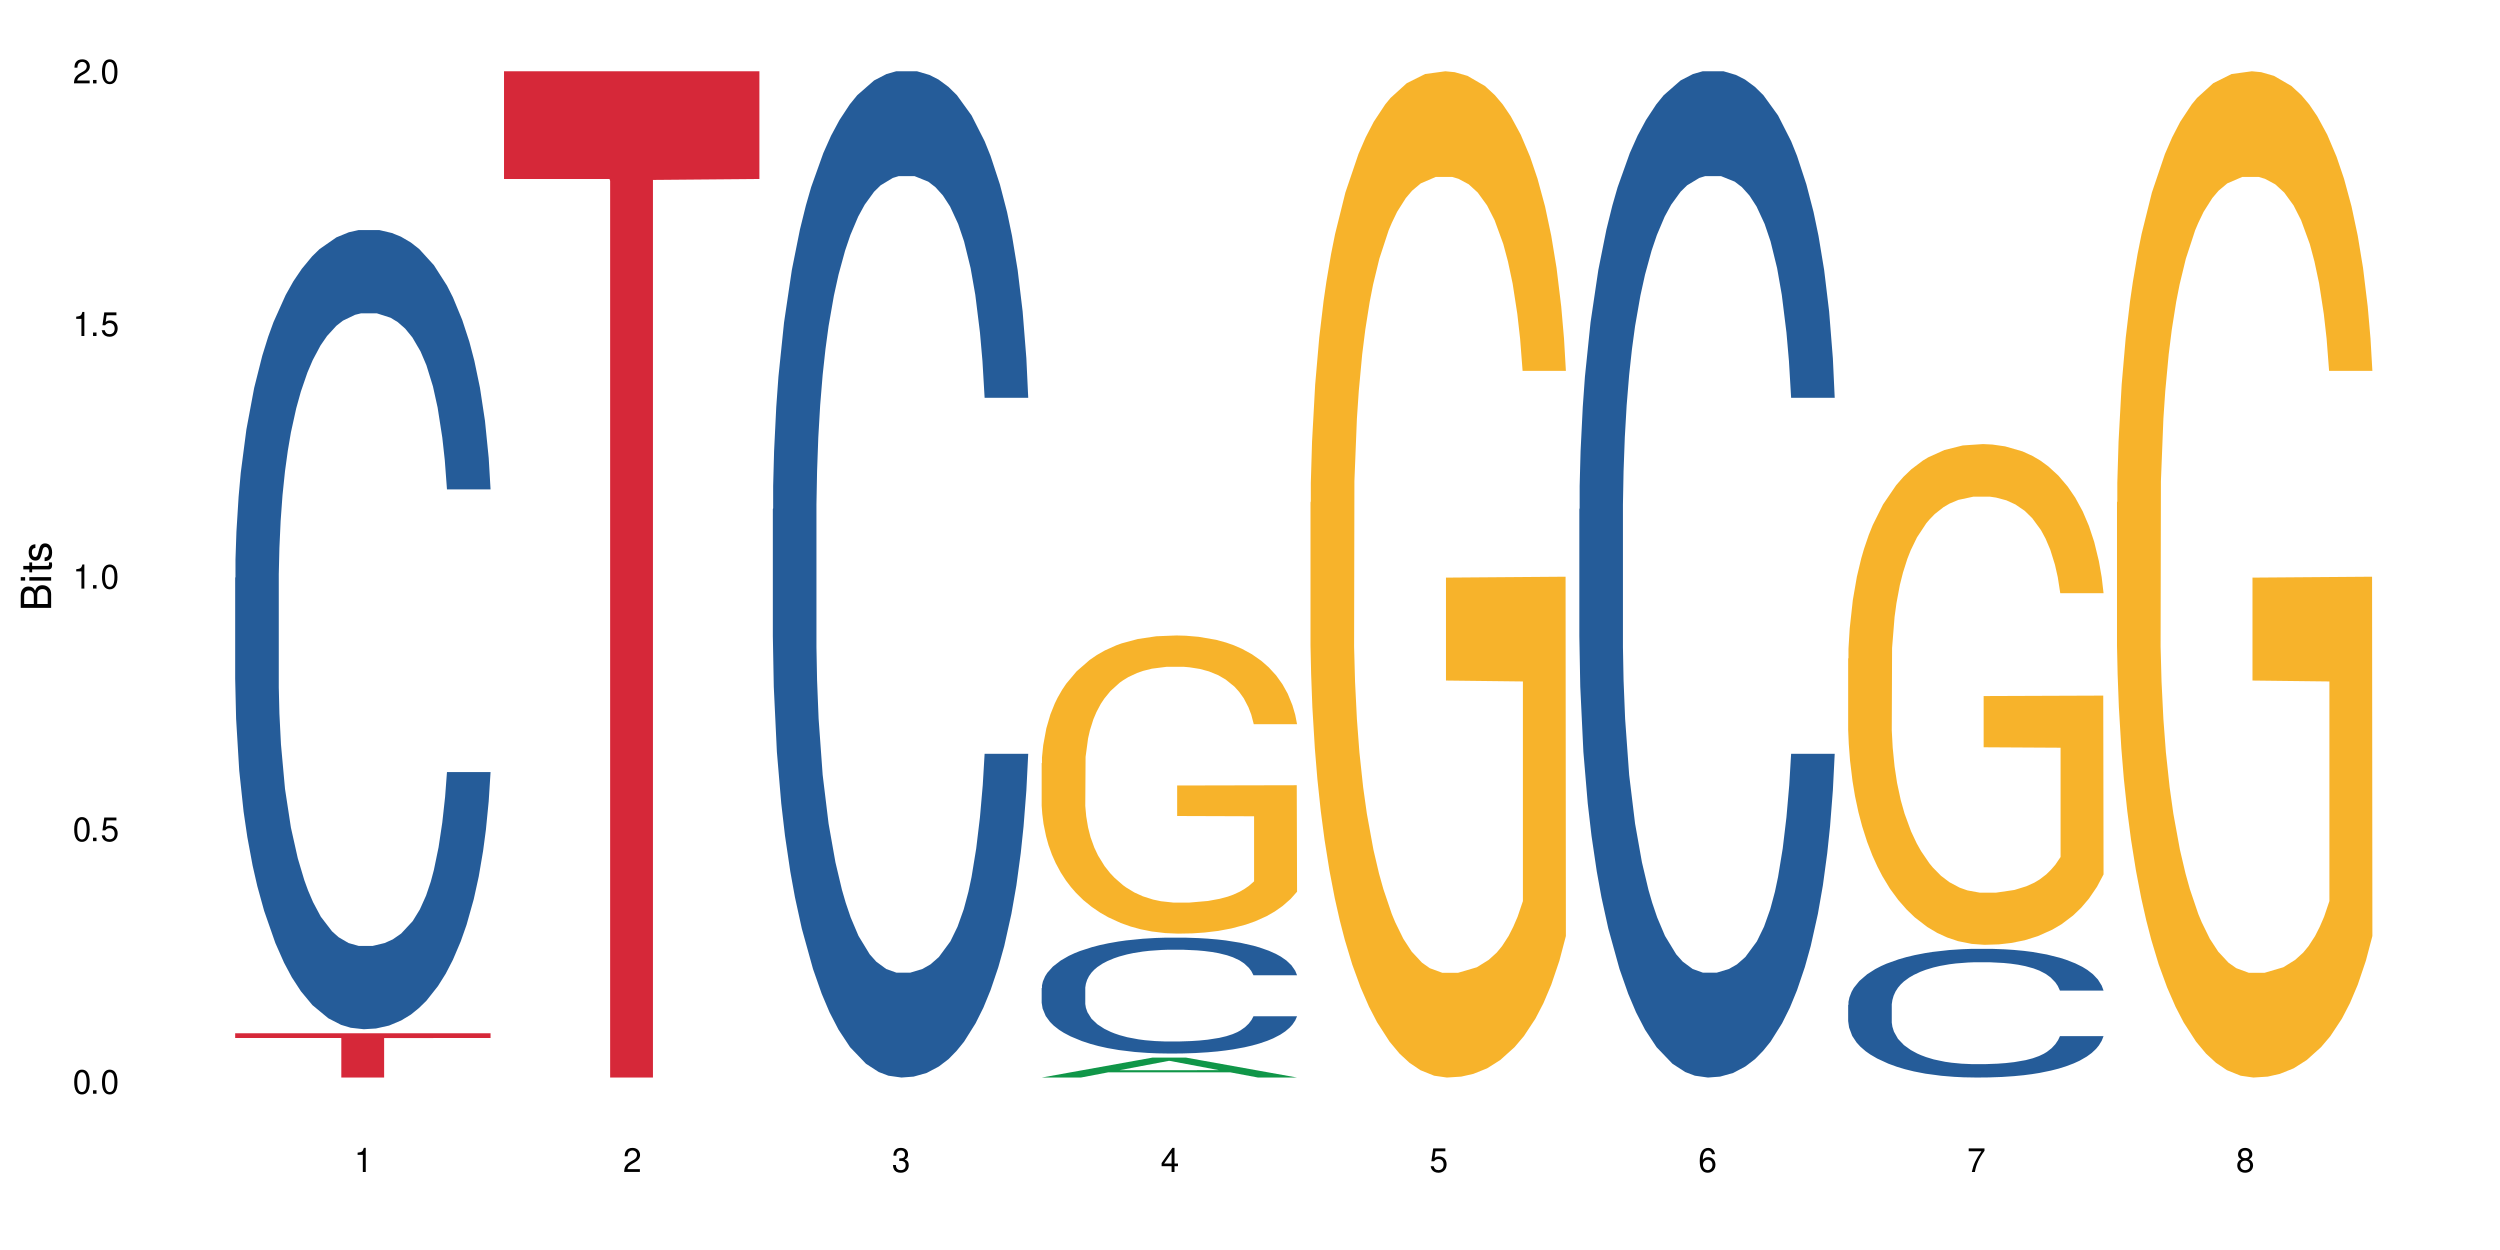 <?xml version="1.0" encoding="UTF-8"?>
<svg xmlns="http://www.w3.org/2000/svg" xmlns:xlink="http://www.w3.org/1999/xlink" width="720" height="360" viewBox="0 0 720 360">
<defs>
<g>
<g id="glyph-0-0">
</g>
<g id="glyph-0-1">
<path d="M 2.641 -6.938 C 2 -6.938 1.422 -6.656 1.078 -6.172 C 0.641 -5.562 0.406 -4.641 0.406 -3.359 C 0.406 -1.016 1.188 0.219 2.641 0.219 C 4.078 0.219 4.859 -1.016 4.859 -3.297 C 4.859 -4.641 4.656 -5.547 4.203 -6.172 C 3.844 -6.656 3.281 -6.938 2.641 -6.938 Z M 2.641 -6.188 C 3.547 -6.188 4 -5.25 4 -3.375 C 4 -1.406 3.562 -0.484 2.625 -0.484 C 1.734 -0.484 1.281 -1.438 1.281 -3.344 C 1.281 -5.25 1.734 -6.188 2.641 -6.188 Z M 2.641 -6.188 "/>
</g>
<g id="glyph-0-2">
<path d="M 1.828 -1 L 0.828 -1 L 0.828 0 L 1.828 0 Z M 1.828 -1 "/>
</g>
<g id="glyph-0-3">
<path d="M 4.562 -6.797 L 1.062 -6.797 L 0.547 -3.094 L 1.328 -3.094 C 1.719 -3.562 2.047 -3.734 2.578 -3.734 C 3.484 -3.734 4.062 -3.109 4.062 -2.094 C 4.062 -1.125 3.484 -0.531 2.578 -0.531 C 1.828 -0.531 1.375 -0.906 1.188 -1.672 L 0.328 -1.672 C 0.453 -1.109 0.547 -0.844 0.75 -0.594 C 1.125 -0.078 1.828 0.219 2.594 0.219 C 3.969 0.219 4.922 -0.781 4.922 -2.219 C 4.922 -3.562 4.031 -4.484 2.719 -4.484 C 2.25 -4.484 1.859 -4.359 1.469 -4.062 L 1.734 -5.969 L 4.562 -5.969 Z M 4.562 -6.797 "/>
</g>
<g id="glyph-0-4">
<path d="M 2.484 -4.938 L 2.484 0 L 3.328 0 L 3.328 -6.938 L 2.766 -6.938 C 2.469 -5.875 2.281 -5.734 0.984 -5.562 L 0.984 -4.938 Z M 2.484 -4.938 "/>
</g>
<g id="glyph-0-5">
<path d="M 4.859 -0.828 L 1.281 -0.828 C 1.359 -1.406 1.672 -1.781 2.5 -2.281 L 3.469 -2.828 C 4.406 -3.344 4.906 -4.062 4.906 -4.906 C 4.906 -5.484 4.672 -6.031 4.266 -6.406 C 3.859 -6.766 3.375 -6.938 2.719 -6.938 C 1.859 -6.938 1.219 -6.625 0.844 -6.031 C 0.609 -5.672 0.5 -5.234 0.484 -4.531 L 1.328 -4.531 C 1.359 -5.016 1.406 -5.281 1.531 -5.516 C 1.75 -5.938 2.188 -6.203 2.703 -6.203 C 3.469 -6.203 4.031 -5.641 4.031 -4.891 C 4.031 -4.344 3.719 -3.859 3.125 -3.516 L 2.234 -3 C 0.812 -2.172 0.406 -1.531 0.328 -0.016 L 4.859 -0.016 Z M 4.859 -0.828 "/>
</g>
<g id="glyph-0-6">
<path d="M 2.125 -3.188 L 2.578 -3.188 C 3.5 -3.188 3.984 -2.766 3.984 -1.922 C 3.984 -1.062 3.469 -0.531 2.594 -0.531 C 1.656 -0.531 1.203 -1 1.156 -2.016 L 0.312 -2.016 C 0.344 -1.453 0.438 -1.094 0.609 -0.781 C 0.953 -0.109 1.625 0.219 2.547 0.219 C 3.953 0.219 4.859 -0.625 4.859 -1.938 C 4.859 -2.828 4.516 -3.297 3.703 -3.594 C 4.344 -3.844 4.656 -4.328 4.656 -5.031 C 4.656 -6.219 3.875 -6.938 2.578 -6.938 C 1.203 -6.938 0.484 -6.172 0.453 -4.703 L 1.297 -4.703 C 1.312 -5.125 1.344 -5.359 1.453 -5.578 C 1.641 -5.969 2.062 -6.203 2.594 -6.203 C 3.344 -6.203 3.797 -5.75 3.797 -5 C 3.797 -4.516 3.609 -4.219 3.25 -4.047 C 3.016 -3.953 2.703 -3.922 2.125 -3.906 Z M 2.125 -3.188 "/>
</g>
<g id="glyph-0-7">
<path d="M 3.141 -1.672 L 3.141 0 L 3.984 0 L 3.984 -1.672 L 4.984 -1.672 L 4.984 -2.438 L 3.984 -2.438 L 3.984 -6.938 L 3.359 -6.938 L 0.266 -2.578 L 0.266 -1.672 Z M 3.141 -2.438 L 1 -2.438 L 3.141 -5.5 Z M 3.141 -2.438 "/>
</g>
<g id="glyph-0-8">
<path d="M 4.781 -5.125 C 4.609 -6.266 3.891 -6.938 2.844 -6.938 C 2.094 -6.938 1.422 -6.578 1.031 -5.953 C 0.594 -5.266 0.406 -4.422 0.406 -3.172 C 0.406 -2 0.578 -1.25 0.984 -0.641 C 1.359 -0.078 1.953 0.219 2.703 0.219 C 3.984 0.219 4.922 -0.75 4.922 -2.094 C 4.922 -3.375 4.062 -4.281 2.844 -4.281 C 2.172 -4.281 1.641 -4.031 1.281 -3.516 C 1.281 -5.234 1.828 -6.188 2.797 -6.188 C 3.391 -6.188 3.797 -5.797 3.938 -5.125 Z M 2.734 -3.531 C 3.547 -3.531 4.062 -2.953 4.062 -2.031 C 4.062 -1.156 3.484 -0.531 2.703 -0.531 C 1.922 -0.531 1.328 -1.188 1.328 -2.078 C 1.328 -2.938 1.906 -3.531 2.734 -3.531 Z M 2.734 -3.531 "/>
</g>
<g id="glyph-0-9">
<path d="M 4.984 -6.797 L 0.438 -6.797 L 0.438 -5.969 L 4.109 -5.969 C 2.5 -3.656 1.828 -2.234 1.328 0 L 2.219 0 C 2.594 -2.172 3.453 -4.047 4.984 -6.094 Z M 4.984 -6.797 "/>
</g>
<g id="glyph-0-10">
<path d="M 3.75 -3.656 C 4.469 -4.094 4.688 -4.438 4.688 -5.078 C 4.688 -6.172 3.844 -6.938 2.641 -6.938 C 1.438 -6.938 0.594 -6.172 0.594 -5.094 C 0.594 -4.438 0.812 -4.094 1.516 -3.656 C 0.734 -3.266 0.359 -2.703 0.359 -1.922 C 0.359 -0.656 1.281 0.219 2.641 0.219 C 3.984 0.219 4.922 -0.656 4.922 -1.922 C 4.922 -2.703 4.531 -3.266 3.75 -3.656 Z M 2.641 -6.188 C 3.359 -6.188 3.812 -5.75 3.812 -5.062 C 3.812 -4.406 3.344 -3.984 2.641 -3.984 C 1.922 -3.984 1.453 -4.406 1.453 -5.078 C 1.453 -5.75 1.922 -6.188 2.641 -6.188 Z M 2.641 -3.266 C 3.484 -3.266 4.062 -2.719 4.062 -1.906 C 4.062 -1.078 3.484 -0.531 2.625 -0.531 C 1.797 -0.531 1.219 -1.094 1.219 -1.906 C 1.219 -2.719 1.781 -3.266 2.641 -3.266 Z M 2.641 -3.266 "/>
</g>
<g id="glyph-1-0">
</g>
<g id="glyph-1-1">
<path d="M 0 -0.953 L 0 -4.891 C 0 -5.719 -0.234 -6.344 -0.734 -6.797 C -1.188 -7.234 -1.812 -7.469 -2.5 -7.469 C -3.547 -7.469 -4.188 -7 -4.625 -5.875 C -4.984 -6.688 -5.625 -7.094 -6.531 -7.094 C -7.172 -7.094 -7.734 -6.859 -8.141 -6.391 C -8.562 -5.922 -8.75 -5.344 -8.75 -4.5 L -8.75 -0.953 Z M -4.984 -2.062 L -7.766 -2.062 L -7.766 -4.219 C -7.766 -4.844 -7.688 -5.203 -7.453 -5.5 C -7.219 -5.812 -6.859 -5.969 -6.375 -5.969 C -5.891 -5.969 -5.531 -5.812 -5.297 -5.5 C -5.062 -5.203 -4.984 -4.844 -4.984 -4.219 Z M -0.984 -2.062 L -4 -2.062 L -4 -4.781 C -4 -5.766 -3.438 -6.359 -2.484 -6.359 C -1.547 -6.359 -0.984 -5.766 -0.984 -4.781 Z M -0.984 -2.062 "/>
</g>
<g id="glyph-1-2">
<path d="M -6.281 -1.797 L -6.281 -0.797 L 0 -0.797 L 0 -1.797 Z M -8.75 -1.797 L -8.75 -0.797 L -7.484 -0.797 L -7.484 -1.797 Z M -8.75 -1.797 "/>
</g>
<g id="glyph-1-3">
<path d="M -6.281 -3.047 L -6.281 -2.016 L -8.016 -2.016 L -8.016 -1.016 L -6.281 -1.016 L -6.281 -0.172 L -5.469 -0.172 L -5.469 -1.016 L -0.719 -1.016 C -0.078 -1.016 0.281 -1.453 0.281 -2.234 C 0.281 -2.5 0.25 -2.719 0.188 -3.047 L -0.641 -3.047 C -0.609 -2.906 -0.594 -2.766 -0.594 -2.562 C -0.594 -2.141 -0.719 -2.016 -1.156 -2.016 L -5.469 -2.016 L -5.469 -3.047 Z M -6.281 -3.047 "/>
</g>
<g id="glyph-1-4">
<path d="M -4.531 -5.25 C -5.766 -5.25 -6.469 -4.422 -6.469 -2.969 C -6.469 -1.516 -5.719 -0.562 -4.547 -0.562 C -3.562 -0.562 -3.094 -1.062 -2.734 -2.562 L -2.516 -3.484 C -2.344 -4.188 -2.094 -4.469 -1.641 -4.469 C -1.047 -4.469 -0.641 -3.875 -0.641 -3 C -0.641 -2.453 -0.797 -2 -1.062 -1.75 C -1.25 -1.594 -1.422 -1.531 -1.875 -1.469 L -1.875 -0.406 C -0.422 -0.453 0.281 -1.266 0.281 -2.922 C 0.281 -4.5 -0.5 -5.516 -1.719 -5.516 C -2.656 -5.516 -3.172 -4.984 -3.469 -3.734 L -3.703 -2.766 C -3.891 -1.953 -4.156 -1.609 -4.594 -1.609 C -5.188 -1.609 -5.547 -2.125 -5.547 -2.938 C -5.547 -3.75 -5.203 -4.172 -4.531 -4.203 Z M -4.531 -5.25 "/>
</g>
</g>
</defs>
<rect x="-72" y="-36" width="864" height="432" fill="rgb(100%, 100%, 100%)" fill-opacity="1"/>
<path fill-rule="nonzero" fill="rgb(14.51%, 36.078%, 60%)" fill-opacity="1" d="M 67.73 166.402 L 67.82 166.191 L 67.82 161.141 L 68.09 153.148 L 68.719 143.051 L 69.344 136.105 L 70.961 123.695 L 73.203 111.703 L 75.535 102.445 L 77.238 96.977 L 78.766 92.77 L 82.262 84.984 L 84.504 80.988 L 86.926 77.41 L 89.887 73.832 L 92.039 71.73 L 96.883 68.363 L 100.469 66.891 L 103.25 66.262 L 109.262 66.262 L 112.848 67.102 L 115.449 68.152 L 118.32 69.836 L 120.742 71.73 L 124.957 76.359 L 128.727 82.25 L 130.43 85.617 L 133.121 92.137 L 135.184 98.449 L 136.617 103.918 L 138.234 111.703 L 139.668 121.172 L 140.746 131.898 L 141.281 140.945 L 128.727 140.945 L 128.098 132.531 L 127.379 126.008 L 126.035 117.383 L 124.688 111.281 L 122.805 105.18 L 121.102 101.184 L 118.77 97.188 L 116.707 94.66 L 114.555 92.77 L 112.488 91.508 L 108.543 90.242 L 103.969 90.242 L 102.266 90.664 L 98.766 92.348 L 96.883 93.82 L 94.191 96.766 L 92.309 99.5 L 90.066 103.707 L 88.539 107.285 L 86.656 112.754 L 85.312 117.594 L 83.785 124.535 L 82.891 129.797 L 82.082 135.688 L 81.363 142.629 L 80.828 149.992 L 80.469 157.777 L 80.289 165.352 L 80.289 197.961 L 80.469 205.535 L 80.918 214.371 L 82.082 227.203 L 83.785 238.352 L 85.762 247.188 L 87.645 253.5 L 88.719 256.445 L 90.156 259.812 L 92.398 264.02 L 95.629 268.227 L 97.512 269.91 L 100.383 271.594 L 103.34 272.434 L 107.289 272.434 L 110.785 271.594 L 113.117 270.543 L 115.539 268.859 L 118.859 265.281 L 120.922 261.914 L 122.715 257.918 L 124.062 253.922 L 124.957 250.555 L 126.305 244.031 L 127.379 236.879 L 128.188 229.516 L 128.727 222.363 L 141.281 222.363 L 140.746 230.777 L 139.938 238.984 L 139.129 245.086 L 137.875 252.449 L 136.441 258.969 L 134.375 266.332 L 132.672 271.172 L 130.43 276.434 L 128.367 280.43 L 126.125 284.004 L 122.805 288.215 L 120.652 290.316 L 118.32 292.211 L 115.539 293.895 L 112.043 295.367 L 108.273 296.207 L 104.777 296.418 L 101.008 295.996 L 98.227 295.156 L 94.551 293.262 L 89.977 289.477 L 86.656 285.477 L 84.055 281.48 L 81.812 277.273 L 79.301 271.594 L 76.074 262.336 L 74.098 255.184 L 72.754 249.293 L 71.23 241.086 L 70.152 233.723 L 68.898 221.941 L 68 207.008 L 67.73 195.434 Z M 67.73 166.402 "/>
<path fill-rule="nonzero" fill="rgb(83.922%, 15.686%, 22.353%)" fill-opacity="1" d="M 67.73 297.582 L 141.281 297.582 L 141.281 298.945 L 110.629 298.961 L 110.629 310.332 L 98.297 310.332 L 98.297 298.973 L 98.117 298.945 L 67.73 298.945 Z M 67.73 297.582 "/>
<path fill-rule="nonzero" fill="rgb(83.922%, 15.686%, 22.353%)" fill-opacity="1" d="M 145.156 20.527 L 218.707 20.527 L 218.707 51.547 L 188.051 51.82 L 188.051 310.332 L 175.719 310.332 L 175.719 52.094 L 175.539 51.547 L 145.156 51.547 Z M 145.156 20.527 "/>
<path fill-rule="nonzero" fill="rgb(14.51%, 36.078%, 60%)" fill-opacity="1" d="M 222.578 146.621 L 222.668 146.355 L 222.668 140 L 222.938 129.934 L 223.562 117.215 L 224.191 108.477 L 225.809 92.844 L 228.051 77.746 L 230.383 66.09 L 232.086 59.203 L 233.609 53.902 L 237.109 44.102 L 239.352 39.07 L 241.773 34.566 L 244.734 30.062 L 246.887 27.414 L 251.73 23.176 L 255.316 21.32 L 258.098 20.527 L 264.109 20.527 L 267.695 21.586 L 270.297 22.91 L 273.168 25.031 L 275.59 27.414 L 279.805 33.242 L 283.57 40.66 L 285.277 44.898 L 287.969 53.109 L 290.031 61.055 L 291.465 67.945 L 293.082 77.746 L 294.516 89.668 L 295.59 103.176 L 296.129 114.566 L 283.57 114.566 L 282.945 103.973 L 282.227 95.758 L 280.883 84.898 L 279.535 77.215 L 277.652 69.535 L 275.949 64.5 L 273.617 59.469 L 271.551 56.289 L 269.398 53.902 L 267.336 52.316 L 263.391 50.727 L 258.816 50.727 L 257.109 51.254 L 253.613 53.375 L 251.73 55.23 L 249.039 58.938 L 247.156 62.383 L 244.914 67.68 L 243.387 72.184 L 241.504 79.07 L 240.16 85.164 L 238.633 93.906 L 237.738 100.527 L 236.93 107.945 L 236.211 116.688 L 235.672 125.957 L 235.316 135.762 L 235.137 145.297 L 235.137 186.355 L 235.316 195.895 L 235.762 207.02 L 236.93 223.18 L 238.633 237.219 L 240.605 248.344 L 242.492 256.293 L 243.566 260 L 245.004 264.238 L 247.246 269.535 L 250.473 274.836 L 252.355 276.953 L 255.227 279.074 L 258.188 280.133 L 262.133 280.133 L 265.633 279.074 L 267.965 277.75 L 270.387 275.629 L 273.707 271.125 L 275.77 266.887 L 277.562 261.855 L 278.906 256.82 L 279.805 252.582 L 281.148 244.371 L 282.227 235.363 L 283.035 226.094 L 283.57 217.086 L 296.129 217.086 L 295.59 227.684 L 294.785 238.012 L 293.977 245.695 L 292.723 254.969 L 291.285 263.18 L 289.223 272.449 L 287.52 278.543 L 285.277 285.168 L 283.215 290.199 L 280.973 294.703 L 277.652 300 L 275.5 302.648 L 273.168 305.035 L 270.387 307.152 L 266.887 309.008 L 263.121 310.066 L 259.621 310.332 L 255.855 309.801 L 253.074 308.742 L 249.398 306.359 L 244.824 301.59 L 241.504 296.559 L 238.902 291.523 L 236.66 286.227 L 234.148 279.074 L 230.918 267.418 L 228.945 258.41 L 227.602 250.992 L 226.074 240.664 L 225 231.391 L 223.742 216.555 L 222.848 197.746 L 222.578 183.18 Z M 222.578 146.621 "/>
<path fill-rule="nonzero" fill="rgb(6.275%, 58.824%, 28.235%)" fill-opacity="1" d="M 300 310.328 L 300.078 310.32 L 331.906 304.59 L 341.57 304.59 L 373.555 310.332 L 362.316 310.332 L 354.301 308.832 L 319.176 308.832 L 311.316 310.328 L 300 310.328 L 322.555 308.211 L 351.078 308.207 L 336.855 305.527 L 336.699 305.523 L 336.543 305.539 L 322.477 308.207 L 322.555 308.211 Z M 300 310.328 "/>
<path fill-rule="nonzero" fill="rgb(14.51%, 36.078%, 60%)" fill-opacity="1" d="M 300 284.57 L 300.09 284.539 L 300.09 283.809 L 300.359 282.648 L 300.988 281.184 L 301.617 280.18 L 303.23 278.379 L 305.473 276.641 L 307.805 275.297 L 309.508 274.504 L 311.035 273.895 L 314.531 272.766 L 316.773 272.184 L 319.195 271.668 L 322.156 271.148 L 324.309 270.844 L 329.152 270.355 L 332.742 270.141 L 335.52 270.051 L 341.531 270.051 L 345.117 270.172 L 347.719 270.324 L 350.59 270.566 L 353.012 270.844 L 357.227 271.516 L 360.996 272.367 L 362.699 272.855 L 365.391 273.801 L 367.453 274.719 L 368.891 275.512 L 370.504 276.641 L 371.938 278.012 L 373.016 279.566 L 373.555 280.879 L 360.996 280.879 L 360.367 279.66 L 359.648 278.715 L 358.305 277.461 L 356.961 276.578 L 355.074 275.695 L 353.371 275.113 L 351.039 274.535 L 348.977 274.168 L 346.824 273.895 L 344.762 273.711 L 340.812 273.527 L 336.238 273.527 L 334.535 273.59 L 331.035 273.832 L 329.152 274.047 L 326.461 274.473 L 324.578 274.871 L 322.336 275.48 L 320.812 276 L 318.926 276.793 L 317.582 277.492 L 316.059 278.5 L 315.16 279.262 L 314.352 280.117 L 313.637 281.125 L 313.098 282.191 L 312.738 283.32 L 312.559 284.418 L 312.559 289.148 L 312.738 290.246 L 313.188 291.527 L 314.352 293.387 L 316.059 295.004 L 318.031 296.285 L 319.914 297.199 L 320.992 297.629 L 322.426 298.117 L 324.668 298.727 L 327.898 299.336 L 329.781 299.582 L 332.652 299.824 L 335.609 299.945 L 339.559 299.945 L 343.055 299.824 L 345.387 299.672 L 347.809 299.43 L 351.129 298.91 L 353.191 298.422 L 354.984 297.84 L 356.332 297.262 L 357.227 296.773 L 358.574 295.828 L 359.648 294.793 L 360.457 293.723 L 360.996 292.688 L 373.555 292.688 L 373.016 293.906 L 372.207 295.098 L 371.402 295.98 L 370.145 297.047 L 368.711 297.996 L 366.645 299.062 L 364.941 299.766 L 362.699 300.527 L 360.637 301.105 L 358.395 301.625 L 355.074 302.234 L 352.922 302.539 L 350.59 302.816 L 347.809 303.059 L 344.312 303.273 L 340.543 303.395 L 337.047 303.426 L 333.277 303.363 L 330.5 303.242 L 326.82 302.969 L 322.246 302.418 L 318.926 301.84 L 316.324 301.258 L 314.082 300.648 L 311.57 299.824 L 308.344 298.484 L 306.371 297.445 L 305.023 296.59 L 303.5 295.402 L 302.422 294.332 L 301.168 292.625 L 300.27 290.457 L 300 288.781 Z M 300 284.57 "/>
<path fill-rule="nonzero" fill="rgb(96.863%, 70.196%, 16.863%)" fill-opacity="1" d="M 300 219.793 L 300.09 219.715 L 300.09 218.145 L 300.449 214.617 L 301.348 209.754 L 302.512 205.754 L 303.77 202.617 L 304.574 200.969 L 305.922 198.617 L 307.086 196.891 L 310.047 193.363 L 313.816 190.07 L 315.879 188.656 L 318.211 187.324 L 321.527 185.836 L 323.055 185.285 L 327.719 184.031 L 333.012 183.246 L 338.84 183.012 L 341.531 183.09 L 345.207 183.402 L 350.23 184.266 L 353.102 185.051 L 355.344 185.836 L 357.676 186.855 L 360.547 188.422 L 363.238 190.305 L 365.391 192.188 L 367.543 194.539 L 369.336 197.051 L 370.863 199.793 L 372.207 203.086 L 373.016 205.832 L 373.555 208.578 L 361.086 208.578 L 360.367 205.832 L 359.559 203.715 L 358.215 201.129 L 356.871 199.246 L 355.523 197.754 L 353.012 195.715 L 350.859 194.461 L 348.168 193.363 L 345.566 192.656 L 342.609 192.188 L 340.812 192.031 L 336.059 192.031 L 331.754 192.578 L 329.242 193.207 L 327.449 193.832 L 324.938 195.012 L 323.414 195.953 L 322.516 196.578 L 319.824 199.008 L 318.031 201.207 L 317.043 202.695 L 315.789 205.047 L 314.891 207.164 L 313.902 210.305 L 313.367 212.656 L 312.648 217.988 L 312.559 232.105 L 312.828 235.086 L 313.367 238.301 L 314.082 241.125 L 315.16 244.105 L 316.234 246.379 L 318.121 249.438 L 319.734 251.477 L 320.992 252.809 L 323.414 254.926 L 324.398 255.633 L 326.73 257.043 L 329.152 258.141 L 332.113 259.082 L 334.355 259.555 L 337.941 259.945 L 342.52 259.945 L 347.898 259.477 L 351.309 258.848 L 353.641 258.219 L 355.164 257.672 L 357.047 256.809 L 358.395 256.023 L 359.648 255.16 L 361.176 253.828 L 361.176 235.086 L 339.02 235.008 L 339.02 226.223 L 373.465 226.145 L 373.555 256.809 L 371.668 258.926 L 369.336 260.965 L 367.094 262.535 L 364.762 263.867 L 361.445 265.355 L 358.754 266.297 L 354.629 267.395 L 350.859 268.102 L 346.914 268.57 L 343.414 268.809 L 339.289 268.887 L 335.609 268.73 L 331.664 268.258 L 328.523 267.629 L 325.656 266.848 L 322.785 265.828 L 319.195 264.18 L 316.863 262.848 L 314.441 261.199 L 312.02 259.238 L 309.867 257.121 L 308.434 255.477 L 306.996 253.594 L 305.473 251.238 L 304.039 248.574 L 302.961 246.145 L 301.973 243.398 L 301.258 240.809 L 300.539 237.281 L 300.18 234.457 L 300 232.027 Z M 300 219.793 "/>
<path fill-rule="nonzero" fill="rgb(96.863%, 70.196%, 16.863%)" fill-opacity="1" d="M 377.426 144.652 L 377.516 144.387 L 377.516 139.094 L 377.871 127.184 L 378.77 110.777 L 379.938 97.277 L 381.191 86.691 L 382 81.133 L 383.344 73.195 L 384.512 67.371 L 387.469 55.461 L 391.238 44.348 L 393.301 39.582 L 395.633 35.082 L 398.953 30.055 L 400.477 28.203 L 405.141 23.965 L 410.434 21.32 L 416.262 20.527 L 418.953 20.789 L 422.633 21.848 L 427.656 24.762 L 430.527 27.406 L 432.77 30.055 L 435.102 33.496 L 437.969 38.789 L 440.66 45.141 L 442.812 51.492 L 444.969 59.43 L 446.762 67.902 L 448.285 77.164 L 449.633 88.281 L 450.438 97.543 L 450.977 106.805 L 438.508 106.805 L 437.789 97.543 L 436.984 90.398 L 435.637 81.664 L 434.293 75.312 L 432.949 70.281 L 430.438 63.402 L 428.281 59.168 L 425.594 55.461 L 422.992 53.078 L 420.031 51.492 L 418.238 50.961 L 413.484 50.961 L 409.176 52.816 L 406.664 54.934 L 404.871 57.051 L 402.359 61.02 L 400.836 64.195 L 399.938 66.312 L 397.246 74.516 L 395.453 81.93 L 394.469 86.957 L 393.211 94.898 L 392.312 102.043 L 391.328 112.629 L 390.789 120.57 L 390.07 138.566 L 389.98 186.207 L 390.25 196.262 L 390.789 207.113 L 391.508 216.641 L 392.582 226.699 L 393.66 234.375 L 395.543 244.695 L 397.156 251.578 L 398.414 256.078 L 400.836 263.223 L 401.82 265.605 L 404.156 270.367 L 406.574 274.074 L 409.535 277.25 L 411.777 278.836 L 415.367 280.16 L 419.941 280.16 L 425.324 278.574 L 428.73 276.457 L 431.062 274.34 L 432.59 272.484 L 434.473 269.574 L 435.816 266.926 L 437.074 264.016 L 438.598 259.516 L 438.598 196.262 L 416.441 195.996 L 416.441 166.355 L 450.887 166.09 L 450.977 269.574 L 449.094 276.719 L 446.762 283.602 L 444.52 288.895 L 442.188 293.395 L 438.867 298.422 L 436.176 301.598 L 432.051 305.305 L 428.281 307.688 L 424.336 309.273 L 420.84 310.066 L 416.711 310.332 L 413.035 309.805 L 409.086 308.215 L 405.949 306.098 L 403.078 303.453 L 400.207 300.012 L 396.621 294.453 L 394.289 289.953 L 391.867 284.395 L 389.445 277.777 L 387.293 270.633 L 385.855 265.074 L 384.422 258.723 L 382.895 250.781 L 381.461 241.785 L 380.383 233.578 L 379.398 224.316 L 378.68 215.582 L 377.961 203.672 L 377.605 194.145 L 377.426 185.941 Z M 377.426 144.652 "/>
<path fill-rule="nonzero" fill="rgb(14.51%, 36.078%, 60%)" fill-opacity="1" d="M 454.848 146.621 L 454.938 146.355 L 454.938 140 L 455.207 129.934 L 455.836 117.215 L 456.461 108.477 L 458.078 92.844 L 460.32 77.746 L 462.652 66.09 L 464.355 59.203 L 465.879 53.902 L 469.379 44.102 L 471.621 39.07 L 474.043 34.566 L 477.004 30.062 L 479.156 27.414 L 484 23.176 L 487.586 21.32 L 490.367 20.527 L 496.379 20.527 L 499.965 21.586 L 502.566 22.91 L 505.438 25.031 L 507.859 27.414 L 512.074 33.242 L 515.844 40.66 L 517.547 44.898 L 520.238 53.109 L 522.301 61.055 L 523.734 67.945 L 525.352 77.746 L 526.785 89.668 L 527.863 103.176 L 528.398 114.566 L 515.844 114.566 L 515.215 103.973 L 514.496 95.758 L 513.152 84.898 L 511.805 77.215 L 509.922 69.535 L 508.219 64.5 L 505.887 59.469 L 503.824 56.289 L 501.672 53.902 L 499.605 52.316 L 495.66 50.727 L 491.086 50.727 L 489.383 51.254 L 485.883 53.375 L 484 55.23 L 481.309 58.938 L 479.426 62.383 L 477.184 67.68 L 475.656 72.184 L 473.773 79.07 L 472.43 85.164 L 470.902 93.906 L 470.008 100.527 L 469.199 107.945 L 468.48 116.688 L 467.945 125.957 L 467.586 135.762 L 467.406 145.297 L 467.406 186.355 L 467.586 195.895 L 468.035 207.02 L 469.199 223.18 L 470.902 237.219 L 472.879 248.344 L 474.762 256.293 L 475.836 260 L 477.273 264.238 L 479.516 269.535 L 482.742 274.836 L 484.629 276.953 L 487.496 279.074 L 490.457 280.133 L 494.406 280.133 L 497.902 279.074 L 500.234 277.75 L 502.656 275.629 L 505.977 271.125 L 508.039 266.887 L 509.832 261.855 L 511.18 256.82 L 512.074 252.582 L 513.422 244.371 L 514.496 235.363 L 515.305 226.094 L 515.844 217.086 L 528.398 217.086 L 527.863 227.684 L 527.055 238.012 L 526.246 245.695 L 524.992 254.969 L 523.555 263.18 L 521.492 272.449 L 519.789 278.543 L 517.547 285.168 L 515.484 290.199 L 513.242 294.703 L 509.922 300 L 507.77 302.648 L 505.438 305.035 L 502.656 307.152 L 499.16 309.008 L 495.391 310.066 L 491.895 310.332 L 488.125 309.801 L 485.344 308.742 L 481.668 306.359 L 477.094 301.59 L 473.773 296.559 L 471.172 291.523 L 468.93 286.227 L 466.418 279.074 L 463.191 267.418 L 461.215 258.41 L 459.871 250.992 L 458.348 240.664 L 457.27 231.391 L 456.016 216.555 L 455.117 197.746 L 454.848 183.18 Z M 454.848 146.621 "/>
<path fill-rule="nonzero" fill="rgb(14.51%, 36.078%, 60%)" fill-opacity="1" d="M 532.27 289.398 L 532.359 289.363 L 532.359 288.551 L 532.629 287.262 L 533.258 285.637 L 533.887 284.52 L 535.5 282.52 L 537.742 280.59 L 540.074 279.098 L 541.777 278.219 L 543.305 277.539 L 546.801 276.289 L 549.043 275.645 L 551.465 275.066 L 554.426 274.492 L 556.578 274.152 L 561.422 273.609 L 565.012 273.375 L 567.793 273.273 L 573.801 273.273 L 577.391 273.406 L 579.992 273.578 L 582.859 273.848 L 585.281 274.152 L 589.5 274.898 L 593.266 275.848 L 594.969 276.391 L 597.66 277.438 L 599.723 278.457 L 601.16 279.336 L 602.773 280.59 L 604.207 282.113 L 605.285 283.84 L 605.824 285.297 L 593.266 285.297 L 592.637 283.941 L 591.922 282.895 L 590.574 281.504 L 589.23 280.523 L 587.344 279.539 L 585.641 278.895 L 583.309 278.254 L 581.246 277.844 L 579.094 277.539 L 577.031 277.336 L 573.082 277.133 L 568.508 277.133 L 566.805 277.203 L 563.305 277.473 L 561.422 277.711 L 558.73 278.184 L 556.848 278.625 L 554.605 279.301 L 553.082 279.879 L 551.199 280.758 L 549.852 281.539 L 548.328 282.656 L 547.43 283.504 L 546.621 284.453 L 545.906 285.57 L 545.367 286.754 L 545.008 288.008 L 544.828 289.227 L 544.828 294.48 L 545.008 295.699 L 545.457 297.121 L 546.621 299.188 L 548.328 300.984 L 550.301 302.406 L 552.184 303.422 L 553.262 303.895 L 554.695 304.438 L 556.938 305.117 L 560.168 305.793 L 562.051 306.062 L 564.922 306.336 L 567.883 306.469 L 571.828 306.469 L 575.324 306.336 L 577.656 306.164 L 580.078 305.895 L 583.398 305.32 L 585.461 304.777 L 587.254 304.133 L 588.602 303.488 L 589.5 302.949 L 590.844 301.898 L 591.922 300.746 L 592.727 299.559 L 593.266 298.406 L 605.824 298.406 L 605.285 299.762 L 604.477 301.086 L 603.672 302.066 L 602.414 303.254 L 600.98 304.301 L 598.918 305.488 L 597.211 306.266 L 594.969 307.113 L 592.906 307.758 L 590.664 308.332 L 587.344 309.012 L 585.191 309.352 L 582.859 309.656 L 580.078 309.926 L 576.582 310.164 L 572.816 310.297 L 569.316 310.332 L 565.551 310.266 L 562.77 310.129 L 559.09 309.824 L 554.516 309.215 L 551.199 308.57 L 548.598 307.926 L 546.355 307.25 L 543.844 306.336 L 540.613 304.844 L 538.641 303.691 L 537.293 302.746 L 535.77 301.422 L 534.691 300.238 L 533.438 298.34 L 532.539 295.934 L 532.27 294.07 Z M 532.27 289.398 "/>
<path fill-rule="nonzero" fill="rgb(96.863%, 70.196%, 16.863%)" fill-opacity="1" d="M 532.27 189.664 L 532.359 189.531 L 532.359 186.898 L 532.719 180.973 L 533.617 172.805 L 534.781 166.09 L 536.039 160.82 L 536.844 158.055 L 538.191 154.105 L 539.355 151.207 L 542.316 145.281 L 546.086 139.75 L 548.148 137.379 L 550.48 135.141 L 553.797 132.637 L 555.324 131.715 L 559.988 129.609 L 565.281 128.289 L 571.109 127.895 L 573.801 128.027 L 577.48 128.555 L 582.5 130.004 L 585.371 131.32 L 587.613 132.637 L 589.945 134.348 L 592.816 136.984 L 595.508 140.145 L 597.66 143.305 L 599.812 147.254 L 601.609 151.469 L 603.133 156.078 L 604.477 161.609 L 605.285 166.223 L 605.824 170.832 L 593.355 170.832 L 592.637 166.223 L 591.832 162.664 L 590.484 158.32 L 589.141 155.156 L 587.793 152.656 L 585.281 149.23 L 583.129 147.125 L 580.438 145.281 L 577.836 144.094 L 574.879 143.305 L 573.082 143.043 L 568.328 143.043 L 564.023 143.965 L 561.512 145.016 L 559.719 146.07 L 557.207 148.047 L 555.684 149.625 L 554.785 150.68 L 552.094 154.762 L 550.301 158.449 L 549.312 160.953 L 548.059 164.902 L 547.16 168.461 L 546.176 173.727 L 545.637 177.68 L 544.918 186.633 L 544.828 210.34 L 545.098 215.344 L 545.637 220.746 L 546.355 225.484 L 547.43 230.492 L 548.508 234.309 L 550.391 239.445 L 552.004 242.871 L 553.262 245.109 L 555.684 248.664 L 556.668 249.852 L 559 252.223 L 561.422 254.066 L 564.383 255.645 L 566.625 256.438 L 570.215 257.094 L 574.789 257.094 L 580.168 256.305 L 583.578 255.25 L 585.91 254.195 L 587.434 253.273 L 589.32 251.828 L 590.664 250.508 L 591.922 249.062 L 593.445 246.82 L 593.445 215.344 L 571.289 215.215 L 571.289 200.465 L 605.734 200.332 L 605.824 251.828 L 603.941 255.383 L 601.609 258.805 L 599.363 261.441 L 597.031 263.68 L 593.715 266.184 L 591.023 267.762 L 586.898 269.605 L 583.129 270.793 L 579.184 271.582 L 575.684 271.977 L 571.559 272.109 L 567.883 271.844 L 563.934 271.055 L 560.797 270 L 557.926 268.684 L 555.055 266.973 L 551.465 264.207 L 549.133 261.969 L 546.711 259.203 L 544.289 255.91 L 542.137 252.352 L 540.703 249.586 L 539.266 246.426 L 537.742 242.477 L 536.309 237.996 L 535.23 233.914 L 534.246 229.305 L 533.527 224.961 L 532.809 219.031 L 532.449 214.293 L 532.27 210.207 Z M 532.27 189.664 "/>
<path fill-rule="nonzero" fill="rgb(96.863%, 70.196%, 16.863%)" fill-opacity="1" d="M 609.695 144.652 L 609.785 144.387 L 609.785 139.094 L 610.145 127.184 L 611.039 110.777 L 612.207 97.277 L 613.461 86.691 L 614.27 81.133 L 615.613 73.195 L 616.781 67.371 L 619.742 55.461 L 623.508 44.348 L 625.57 39.582 L 627.902 35.082 L 631.223 30.055 L 632.746 28.203 L 637.41 23.965 L 642.703 21.32 L 648.535 20.527 L 651.223 20.789 L 654.902 21.848 L 659.926 24.762 L 662.797 27.406 L 665.039 30.055 L 667.371 33.496 L 670.242 38.789 L 672.93 45.141 L 675.086 51.492 L 677.238 59.43 L 679.031 67.902 L 680.555 77.164 L 681.902 88.281 L 682.707 97.543 L 683.246 106.805 L 670.777 106.805 L 670.062 97.543 L 669.254 90.398 L 667.91 81.664 L 666.562 75.312 L 665.219 70.281 L 662.707 63.402 L 660.555 59.168 L 657.863 55.461 L 655.262 53.078 L 652.301 51.492 L 650.508 50.961 L 645.754 50.961 L 641.449 52.816 L 638.938 54.934 L 637.141 57.051 L 634.629 61.02 L 633.105 64.195 L 632.207 66.312 L 629.52 74.516 L 627.723 81.93 L 626.738 86.957 L 625.48 94.898 L 624.586 102.043 L 623.598 112.629 L 623.059 120.57 L 622.344 138.566 L 622.254 186.207 L 622.52 196.262 L 623.059 207.113 L 623.777 216.641 L 624.852 226.699 L 625.93 234.375 L 627.812 244.695 L 629.43 251.578 L 630.684 256.078 L 633.105 263.223 L 634.094 265.605 L 636.426 270.367 L 638.848 274.074 L 641.805 277.25 L 644.047 278.836 L 647.637 280.16 L 652.211 280.16 L 657.594 278.574 L 661 276.457 L 663.332 274.34 L 664.859 272.484 L 666.742 269.574 L 668.086 266.926 L 669.344 264.016 L 670.867 259.516 L 670.867 196.262 L 648.715 195.996 L 648.715 166.355 L 683.156 166.09 L 683.246 269.574 L 681.363 276.719 L 679.031 283.602 L 676.789 288.895 L 674.457 293.395 L 671.137 298.422 L 668.445 301.598 L 664.32 305.305 L 660.555 307.688 L 656.605 309.273 L 653.109 310.066 L 648.98 310.332 L 645.305 309.805 L 641.359 308.215 L 638.219 306.098 L 635.348 303.453 L 632.477 300.012 L 628.891 294.453 L 626.559 289.953 L 624.137 284.395 L 621.715 277.777 L 619.562 270.633 L 618.125 265.074 L 616.691 258.723 L 615.164 250.781 L 613.73 241.785 L 612.656 233.578 L 611.668 224.316 L 610.949 215.582 L 610.234 203.672 L 609.875 194.145 L 609.695 185.941 Z M 609.695 144.652 "/>
<g fill="rgb(0%, 0%, 0%)" fill-opacity="1">
<use xlink:href="#glyph-0-1" x="20.965" y="314.993"/>
<use xlink:href="#glyph-0-2" x="25.965" y="314.993"/>
<use xlink:href="#glyph-0-1" x="28.965" y="314.993"/>
</g>
<g fill="rgb(0%, 0%, 0%)" fill-opacity="1">
<use xlink:href="#glyph-0-1" x="20.965" y="242.251"/>
<use xlink:href="#glyph-0-2" x="25.965" y="242.251"/>
<use xlink:href="#glyph-0-3" x="28.965" y="242.251"/>
</g>
<g fill="rgb(0%, 0%, 0%)" fill-opacity="1">
<use xlink:href="#glyph-0-4" x="20.965" y="169.509"/>
<use xlink:href="#glyph-0-2" x="25.965" y="169.509"/>
<use xlink:href="#glyph-0-1" x="28.965" y="169.509"/>
</g>
<g fill="rgb(0%, 0%, 0%)" fill-opacity="1">
<use xlink:href="#glyph-0-4" x="20.965" y="96.767"/>
<use xlink:href="#glyph-0-2" x="25.965" y="96.767"/>
<use xlink:href="#glyph-0-3" x="28.965" y="96.767"/>
</g>
<g fill="rgb(0%, 0%, 0%)" fill-opacity="1">
<use xlink:href="#glyph-0-5" x="20.965" y="24.024"/>
<use xlink:href="#glyph-0-2" x="25.965" y="24.024"/>
<use xlink:href="#glyph-0-1" x="28.965" y="24.024"/>
</g>
<g fill="rgb(0%, 0%, 0%)" fill-opacity="1">
<use xlink:href="#glyph-0-4" x="102.008" y="337.532"/>
</g>
<g fill="rgb(0%, 0%, 0%)" fill-opacity="1">
<use xlink:href="#glyph-0-5" x="179.43" y="337.532"/>
</g>
<g fill="rgb(0%, 0%, 0%)" fill-opacity="1">
<use xlink:href="#glyph-0-6" x="256.855" y="337.532"/>
</g>
<g fill="rgb(0%, 0%, 0%)" fill-opacity="1">
<use xlink:href="#glyph-0-7" x="334.277" y="337.532"/>
</g>
<g fill="rgb(0%, 0%, 0%)" fill-opacity="1">
<use xlink:href="#glyph-0-3" x="411.699" y="337.532"/>
</g>
<g fill="rgb(0%, 0%, 0%)" fill-opacity="1">
<use xlink:href="#glyph-0-8" x="489.125" y="337.532"/>
</g>
<g fill="rgb(0%, 0%, 0%)" fill-opacity="1">
<use xlink:href="#glyph-0-9" x="566.547" y="337.532"/>
</g>
<g fill="rgb(0%, 0%, 0%)" fill-opacity="1">
<use xlink:href="#glyph-0-10" x="643.969" y="337.532"/>
</g>
<g fill="rgb(0%, 0%, 0%)" fill-opacity="1">
<use xlink:href="#glyph-1-1" x="14.725" y="176.012"/>
<use xlink:href="#glyph-1-2" x="14.725" y="168.012"/>
<use xlink:href="#glyph-1-3" x="14.725" y="165.012"/>
<use xlink:href="#glyph-1-4" x="14.725" y="162.012"/>
</g>
</svg>
